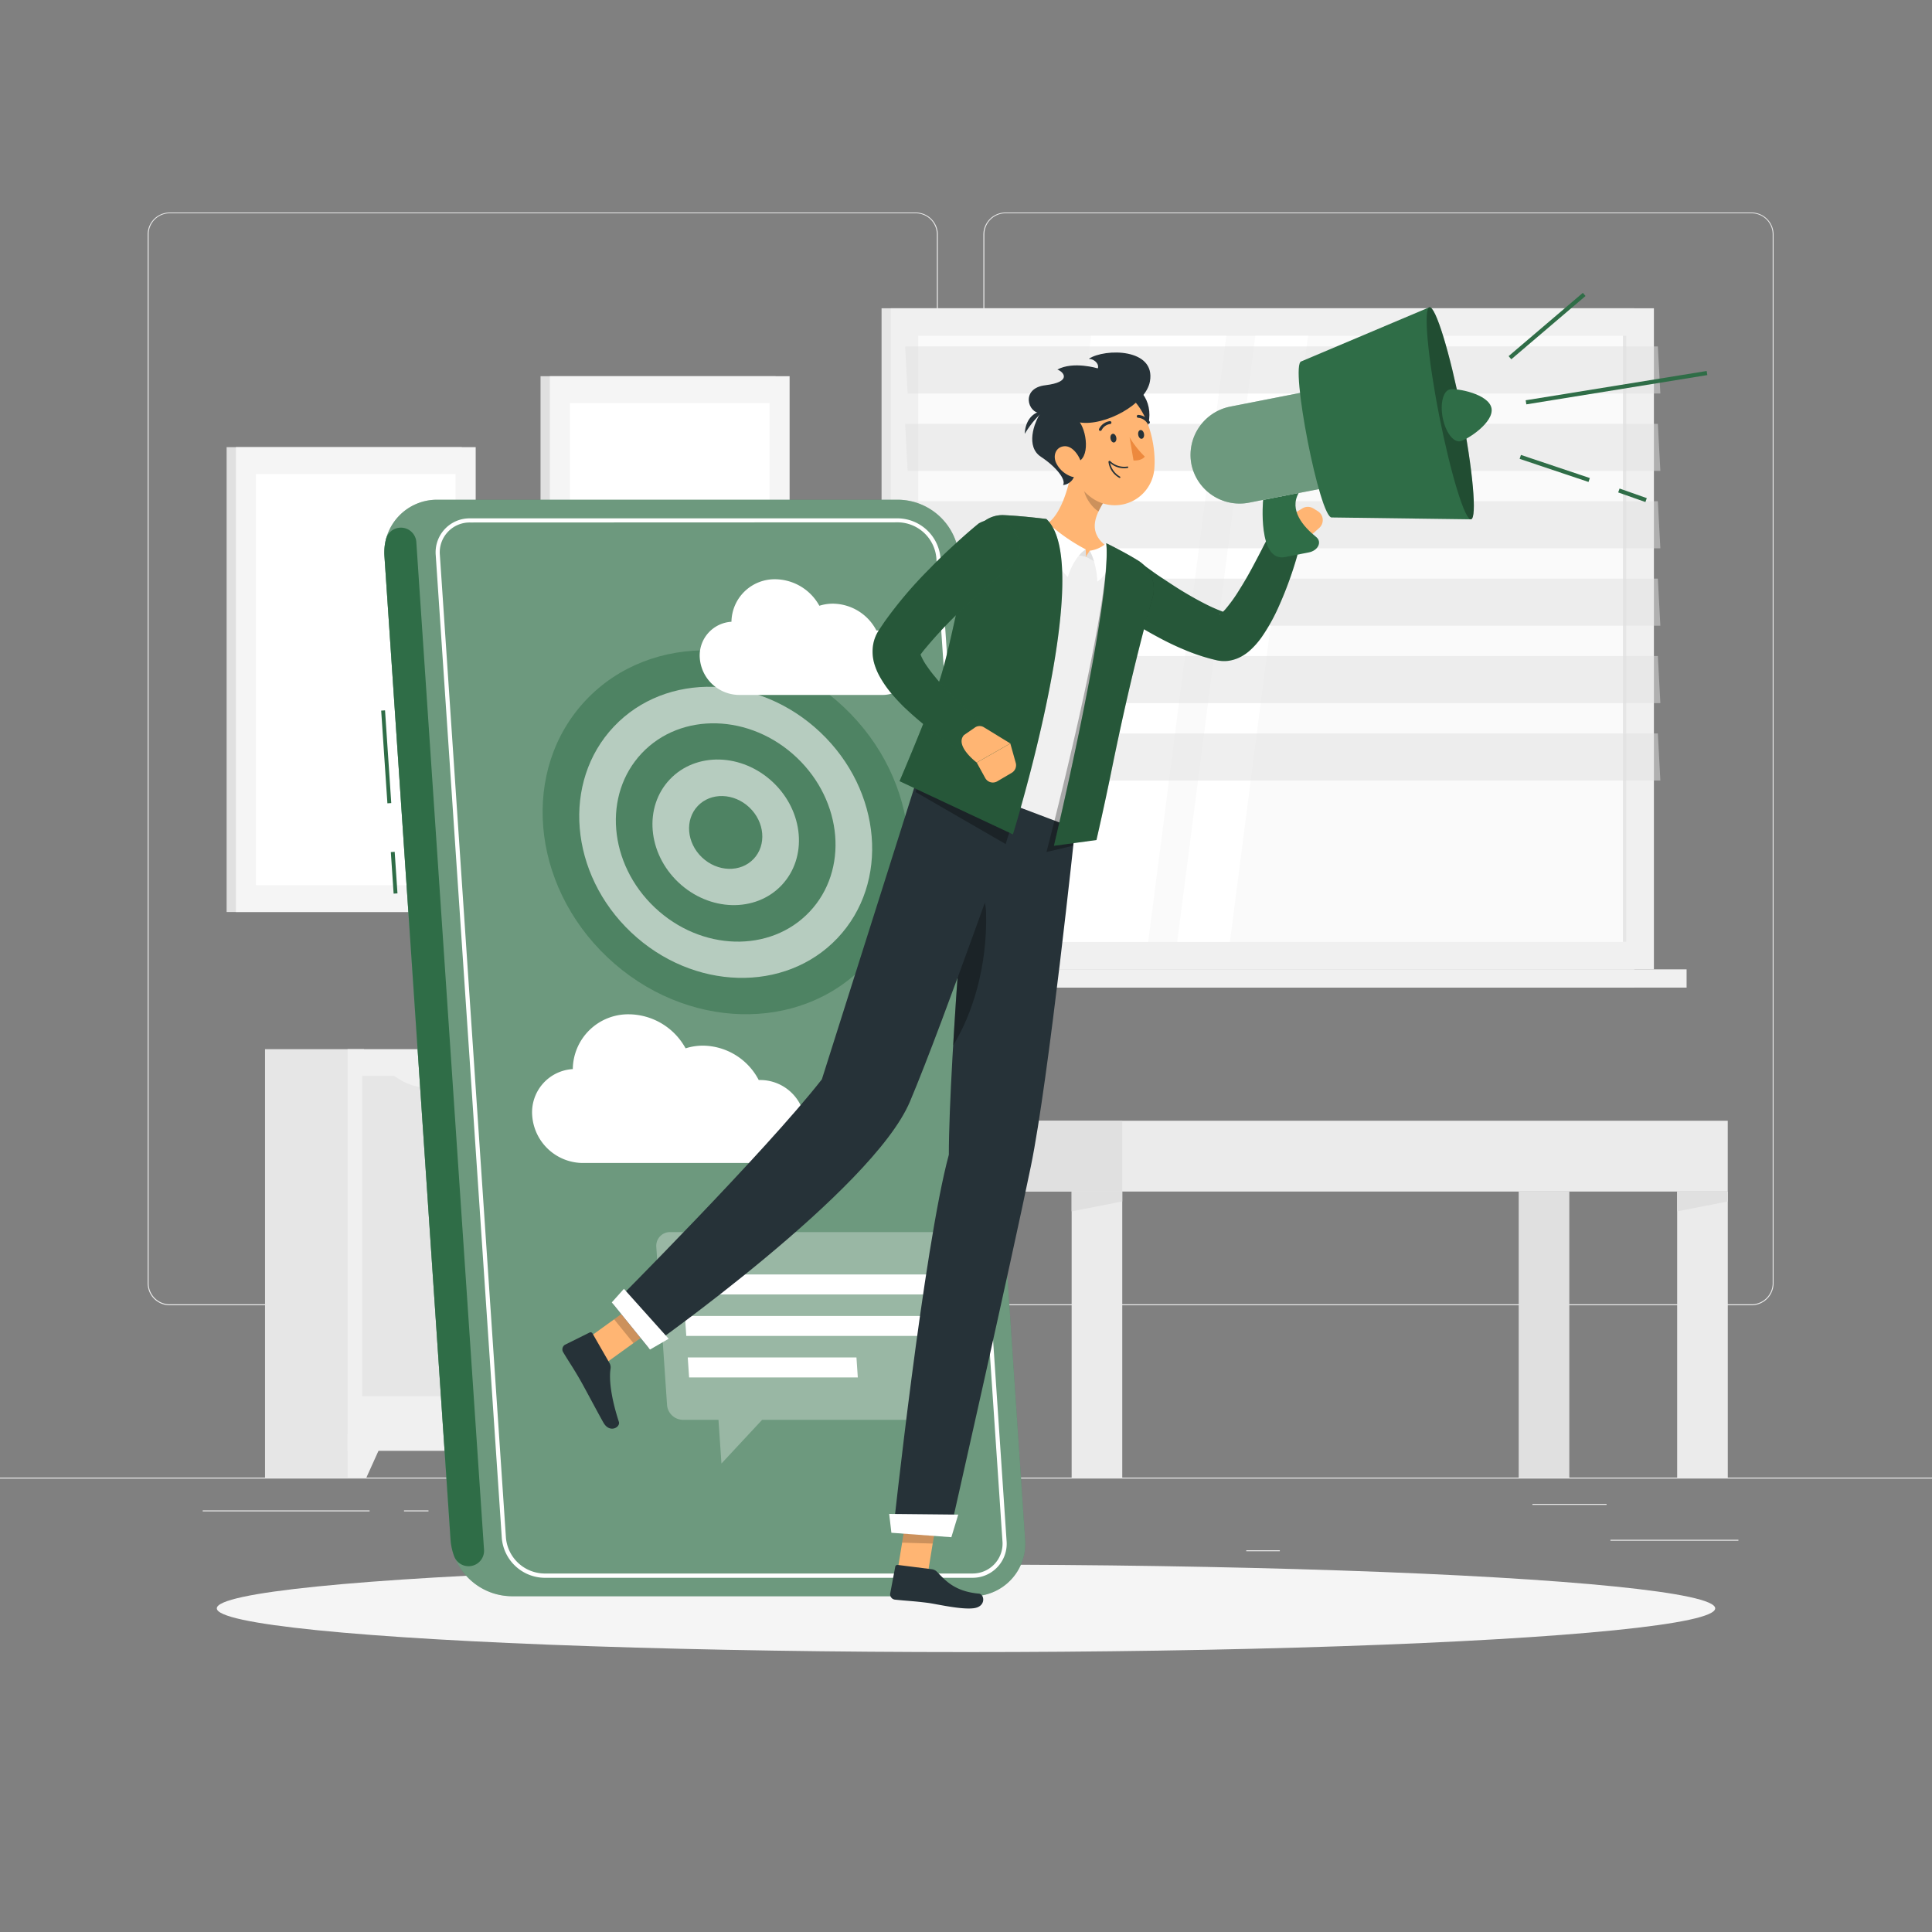 <svg
    xmlns="http://www.w3.org/2000/svg"
    viewBox="0 0 500 500">
<rect x="0" y="0" width="500" height="500" fill="#808080" stroke="none"/>
<g>
    <rect y="382.4" width="500" height="0.25" style="fill:#ebebeb"></rect>
    <rect x="416.78" y="398.49" width="33.12" height="0.25" style="fill:#ebebeb"></rect>
    <rect x="322.53" y="401.21" width="8.69" height="0.25" style="fill:#ebebeb"></rect>
    <rect x="396.59" y="389.21" width="19.19" height="0.25" style="fill:#ebebeb"></rect>
    <rect x="52.46" y="390.89" width="43.19" height="0.25" style="fill:#ebebeb"></rect>
    <rect x="104.56" y="390.89" width="6.33" height="0.25" style="fill:#ebebeb"></rect>
    <rect x="131.47" y="395.11" width="93.68" height="0.25" style="fill:#ebebeb"></rect>
    <path d="M237,337.8H43.91a5.71,5.71,0,0,1-5.7-5.71V60.66A5.71,5.71,0,0,1,43.91,55H237a5.71,5.71,0,0,1,5.71,5.71V332.09A5.71,5.71,0,0,1,237,337.8ZM43.91,55.2a5.46,5.46,0,0,0-5.45,5.46V332.09a5.46,5.46,0,0,0,5.45,5.46H237a5.47,5.47,0,0,0,5.46-5.46V60.66A5.47,5.47,0,0,0,237,55.2Z" style="fill:#ebebeb"></path>
    <path d="M453.31,337.8H260.21a5.72,5.72,0,0,1-5.71-5.71V60.66A5.72,5.72,0,0,1,260.21,55h193.1A5.71,5.71,0,0,1,459,60.66V332.09A5.71,5.71,0,0,1,453.31,337.8ZM260.21,55.2a5.47,5.47,0,0,0-5.46,5.46V332.09a5.47,5.47,0,0,0,5.46,5.46h193.1a5.47,5.47,0,0,0,5.46-5.46V60.66a5.47,5.47,0,0,0-5.46-5.46Z" style="fill:#ebebeb"></path>
    <rect x="228.15" y="79.78" width="194.79" height="171.1" style="fill:#e6e6e6"></rect>
    <rect x="230.53" y="79.78" width="197.5" height="171.1" style="fill:#f0f0f0"></rect><rect x="228.15" y="250.87" width="194.79" height="4.72" style="fill:#e6e6e6"></rect>
    <rect x="238.99" y="250.87" width="197.5" height="4.72" style="fill:#f0f0f0"></rect><rect x="250.84" y="73.69" width="156.88" height="183.27" transform="translate(494.6 -163.95) rotate(90)" style="fill:#fafafa"></rect>
    <polygon points="262.17 243.76 282.38 86.89 317.37 86.89 297.15 243.76 262.17 243.76" style="fill:#fff"></polygon>
    <polygon points="304.66 243.76 324.88 86.89 338.52 86.89 318.3 243.76 304.66 243.76" style="fill:#fff"></polygon>
    <rect x="342.02" y="164.87" width="156.88" height="0.9" transform="translate(585.79 -255.14) rotate(90)" style="fill:#e6e6e6"></rect>
    <polygon points="429.7 101.84 234.91 101.84 234.26 89.65 429.05 89.65 429.7 101.84" style="fill:#e0e0e0;opacity:0.5"></polygon>
    <polygon points="429.7 121.87 234.91 121.87 234.26 109.69 429.05 109.69 429.7 121.87" style="fill:#e0e0e0;opacity:0.5"></polygon>
    <polygon points="429.7 141.9 234.91 141.9 234.26 129.72 429.05 129.72 429.7 141.9" style="fill:#e0e0e0;opacity:0.5"></polygon>
    <polygon points="429.7 161.94 234.91 161.94 234.26 149.75 429.05 149.75 429.7 161.94" style="fill:#e0e0e0;opacity:0.5"></polygon>
    <polygon points="429.7 181.97 234.91 181.97 234.26 169.78 429.05 169.78 429.7 181.97" style="fill:#e0e0e0;opacity:0.5"></polygon>
    <polygon points="429.7 202 234.91 202 234.26 189.81 429.05 189.81 429.7 202" style="fill:#e0e0e0;opacity:0.5"></polygon>
    <rect x="58.65" y="115.72" width="60.85" height="120.31" style="fill:#e0e0e0"></rect><rect x="61.06" y="115.72" width="62.05" height="120.31" style="fill:#f5f5f5"></rect>
    <rect x="38.89" y="150.04" width="106.39" height="51.65" transform="translate(-83.79 267.96) rotate(-90)" style="fill:#fff"></rect>
    <rect x="139.89" y="97.36" width="60.85" height="120.31" style="fill:#e0e0e0"></rect>
    <rect x="142.3" y="97.36" width="62.05" height="120.31" style="fill:#f5f5f5"></rect>
    <rect x="120.13" y="131.68" width="106.39" height="51.66" transform="translate(15.82 330.84) rotate(-90)" style="fill:#fff"></rect>
    <rect x="164.32" y="271.52" width="25.61" height="110.88" style="fill:#e6e6e6"></rect>
    <polygon points="185.07 382.4 189.93 382.4 189.93 371.11 179.97 371.11 185.07 382.4" style="fill:#f0f0f0"></polygon>
    <rect x="68.59" y="271.52" width="25.61" height="110.88" style="fill:#e6e6e6"></rect>
    <rect x="89.95" y="271.52" width="99.98" height="103.95" style="fill:#f0f0f0"></rect><rect x="122.41" y="297.6" width="82.92" height="44.58" transform="translate(-156.03 483.76) rotate(-90)" style="fill:#e6e6e6"></rect>
    <rect x="74.56" y="297.6" width="82.92" height="44.58" transform="translate(-203.88 435.91) rotate(-90)" style="fill:#e6e6e6"></rect><path d="M120.43,281.6h-8.82A15.62,15.62,0,0,1,101.48,278h29.08A15.62,15.62,0,0,1,120.43,281.6Z" style="fill:#f0f0f0"></path>
    <path d="M168.73,281.6h-8.82A15.6,15.6,0,0,1,149.78,278h29.08A15.62,15.62,0,0,1,168.73,281.6Z" style="fill:#f0f0f0"></path>
    <polygon points="94.82 382.4 89.95 382.4 89.95 371.11 99.92 371.11 94.82 382.4" style="fill:#f0f0f0"></polygon>
    <path d="M113.42,260.94s.76,10.58,29.91,10.58,29.91-10.58,29.91-10.58Z" style="fill:#e6e6e6"></path>
    <rect x="228.33" y="290.05" width="218.82" height="18.32" transform="translate(675.47 598.42) rotate(180)" style="fill:#ebebeb"></rect>
    <rect x="228.33" y="290.05" width="62.11" height="18.32" transform="translate(518.77 598.42) rotate(180)" style="fill:#e0e0e0"></rect>
    <rect x="434.05" y="308.37" width="13.1" height="74.03" transform="translate(881.2 690.77) rotate(180)" style="fill:#ebebeb"></rect>
    <polygon points="434.05 313.5 447.15 310.94 447.15 308.37 434.05 308.37 434.05 313.5" style="fill:#e0e0e0"></polygon>
    <rect x="228.33" y="308.37" width="13.1" height="74.03" transform="translate(469.75 690.77) rotate(180)" style="fill:#e0e0e0"></rect>
    <rect x="277.34" y="308.37" width="13.1" height="74.03" transform="translate(567.78 690.77) rotate(180)" style="fill:#ebebeb"></rect>
    <polygon points="277.34 313.5 290.44 310.94 290.44 308.37 277.34 308.37 277.34 313.5" style="fill:#e0e0e0"></polygon>
    <rect x="393.04" y="308.37" width="13.1" height="74.03" transform="translate(799.18 690.77) rotate(180)" style="fill:#e0e0e0"></rect></g>
    <g>
        <ellipse cx="250" cy="416.24" rx="193.89" ry="11.32" style="fill:#f5f5f5"></ellipse>
    </g>
    <g>
        <path d="M232.51,129.33H113.22A13.62,13.62,0,0,0,99.5,144l17.1,254.4a16,16,0,0,0,15.7,14.7H251.59a13.6,13.6,0,0,0,13.71-14.7L248.2,144A16,16,0,0,0,232.51,129.33Z" style="fill:#2F6D47"></path>
        <path d="M232.51,129.33H113.22A13.62,13.62,0,0,0,99.5,144l17.1,254.4a16,16,0,0,0,15.7,14.7H251.59a13.6,13.6,0,0,0,13.71-14.7L248.2,144A16,16,0,0,0,232.51,129.33Z" style="fill:#fff;opacity:0.3"></path>
        <rect x="99.47" y="183.84" width="1" height="24.05" transform="translate(-12.91 7.14) rotate(-3.84)" style="fill:#2F6D47"></rect><rect x="101.49" y="220.48" width="1" height="10.78" transform="translate(-14.92 7.35) rotate(-3.85)" style="fill:#2F6D47"></rect>
        <path d="M125.26,401a4,4,0,0,1-7.76,1.66,15.27,15.27,0,0,1-.9-4.21L99.5,144a14.33,14.33,0,0,1,.34-4.27,4,4,0,0,1,7.91.65Z" style="fill:#2F6D47"></path>
        <path d="M251.59,408.33H140.76a11.24,11.24,0,0,1-10.89-10.22l-17.1-254.39a8.79,8.79,0,0,1,8.91-9.57H232.51a11.24,11.24,0,0,1,10.89,10.21l17.1,254.4a8.81,8.81,0,0,1-8.91,9.57ZM121.68,135.22a7.73,7.73,0,0,0-7.84,8.43L130.94,398a10.13,10.13,0,0,0,9.82,9.22H251.59a7.73,7.73,0,0,0,7.84-8.43l-17.1-254.39a10.13,10.13,0,0,0-9.82-9.22Z" style="fill:#fff"></path><g style="opacity:0.5"><ellipse cx="187.81" cy="215.42" rx="44.54" ry="49.79" transform="translate(-97.75 203.84) rotate(-46.6)" style="fill:#2F6D47"></ellipse><ellipse cx="187.81" cy="215.42" rx="35.63" ry="39.83" transform="translate(-97.75 203.85) rotate(-46.6)" style="fill:#fff"></ellipse>
        <ellipse cx="187.81" cy="215.42" rx="26.72" ry="29.87" transform="translate(-97.75 203.84) rotate(-46.59)" style="fill:#2F6D47"></ellipse>
        <ellipse cx="187.81" cy="215.42" rx="17.82" ry="19.92" transform="translate(-97.75 203.85) rotate(-46.6)" style="fill:#fff"></ellipse><ellipse cx="187.81" cy="215.42" rx="8.91" ry="9.96" transform="translate(-97.75 203.83) rotate(-46.59)" style="fill:#2F6D47"></ellipse>
    </g>
        <path d="M196.89,279.51c-.18,0-.35,0-.53,0a16.48,16.48,0,0,0-14.42-8.9,14.79,14.79,0,0,0-4.51.7,16.91,16.91,0,0,0-14.64-8.81,14.34,14.34,0,0,0-14.55,14.18,11.2,11.2,0,0,0-10.5,12.13,13.21,13.21,0,0,0,13,12.17h47.62a9.92,9.92,0,0,0,10-10.75A11.67,11.67,0,0,0,196.89,279.51Z" style="fill:#fff"></path><path d="M227.22,163.16l-.41,0a12.84,12.84,0,0,0-11.24-6.93,11.58,11.58,0,0,0-3.52.54,13.19,13.19,0,0,0-11.41-6.86,11.18,11.18,0,0,0-11.34,11,8.74,8.74,0,0,0-8.19,9.46,10.3,10.3,0,0,0,10.13,9.48h37.12a7.73,7.73,0,0,0,7.81-8.38A9.11,9.11,0,0,0,227.22,163.16Z" style="fill:#fff"></path><path d="M242,318.86H173.44a3.56,3.56,0,0,0-3.59,3.85l2.78,40.89a4.17,4.17,0,0,0,4.11,3.85h9.2l.77,11.31,10.53-11.31h48a3.55,3.55,0,0,0,3.59-3.85l-2.77-40.89A4.19,4.19,0,0,0,242,318.86Z" style="fill:#fff;opacity:0.3"></path><polygon points="241.47 345.74 177.61 345.74 177.26 340.57 241.13 340.57 241.47 345.74" style="fill:#fff"></polygon><polygon points="222 356.48 178.34 356.48 177.99 351.31 221.65 351.31 222 356.48" style="fill:#fff"></polygon><polygon points="240.75 335 176.88 335 176.53 329.83 240.4 329.83 240.75 335" style="fill:#fff"></polygon>
    </g>
    <g>
        <path d="M295.64,146l2.63,1.89q1.37,1,2.76,1.89c1.85,1.23,3.71,2.46,5.59,3.58s3.78,2.18,5.66,3.12a40.57,40.57,0,0,0,5.46,2.27,3.27,3.27,0,0,0-1.27-.06,2.41,2.41,0,0,0-.73.21c-.29.15-.2.16-.05.07a7.77,7.77,0,0,0,1.55-1.42,39.05,39.05,0,0,0,3.56-5c1.17-1.84,2.29-3.79,3.36-5.79s2.14-4.05,3.13-6l.07-.13a4.5,4.5,0,0,1,8.34,3.27,97.21,97.21,0,0,1-5.15,13.92,48.06,48.06,0,0,1-3.95,6.95,20.53,20.53,0,0,1-3.29,3.71,11.32,11.32,0,0,1-3.05,1.9,9.83,9.83,0,0,1-2.44.65,8.89,8.89,0,0,1-3-.17,49.81,49.81,0,0,1-7.82-2.51,71.33,71.33,0,0,1-6.94-3.27q-3.33-1.77-6.49-3.73c-1.05-.66-2.09-1.33-3.12-2s-2-1.37-3.13-2.19a7,7,0,0,1,8.19-11.24Z" style="fill:#2F6D47"></path><path d="M295.64,146l2.63,1.89q1.37,1,2.76,1.89c1.85,1.23,3.71,2.46,5.59,3.58s3.78,2.18,5.66,3.12a40.57,40.57,0,0,0,5.46,2.27,3.27,3.27,0,0,0-1.27-.06,2.41,2.41,0,0,0-.73.21c-.29.15-.2.16-.05.07a7.77,7.77,0,0,0,1.55-1.42,39.05,39.05,0,0,0,3.56-5c1.17-1.84,2.29-3.79,3.36-5.79s2.14-4.05,3.13-6l.07-.13a4.5,4.5,0,0,1,8.34,3.27,97.21,97.21,0,0,1-5.15,13.92,48.06,48.06,0,0,1-3.95,6.95,20.53,20.53,0,0,1-3.29,3.71,11.32,11.32,0,0,1-3.05,1.9,9.83,9.83,0,0,1-2.44.65,8.89,8.89,0,0,1-3-.17,49.81,49.81,0,0,1-7.82-2.51,71.33,71.33,0,0,1-6.94-3.27q-3.33-1.77-6.49-3.73c-1.05-.66-2.09-1.33-3.12-2s-2-1.37-3.13-2.19a7,7,0,0,1,8.19-11.24Z" style="opacity:0.2"></path><path d="M329.81,138.89l2.71-4.58,5.2,5.61a6.91,6.91,0,0,1-3.78,3.55,2.58,2.58,0,0,1-2.27-.3l-1-.64A2.71,2.71,0,0,1,329.81,138.89Z" style="fill:#ffb573"></path><path d="M339.89,131.58l1.15.71a2.72,2.72,0,0,1,.37,4.35l-3.69,3.28-5.2-5.61,4.53-2.74A2.71,2.71,0,0,1,339.89,131.58Z" style="fill:#ffb573"></path><polygon points="232.02 408.12 239.94 408.35 242.92 390.01 235.01 389.78 232.02 408.12" style="fill:#ffb573"></polygon><path d="M241.19,406.12,232.34,405a.57.57,0,0,0-.65.47l-1.31,6.94a1.4,1.4,0,0,0,1.2,1.57c3.09.34,4.58.34,8.47.83,2.39.31,8.62,1.81,11.93,1.4s2.81-3.66,1.37-3.78c-6.45-.56-8.87-3.63-10.87-5.66A2.25,2.25,0,0,0,241.19,406.12Z" style="fill:#263238"></path><polygon points="235 389.79 242.92 390.02 241.38 399.47 233.46 399.24 235 389.79" style="opacity:0.2"></polygon><path d="M278.29,214s-6.91,65.59-11.51,87.87c-5,24.4-21.17,95.78-21.17,95.78l-14.49-1.07s7.94-73.84,14.44-97.74c0-24.82,6-94.38,6-94.38Z" style="fill:#263238"></path><path d="M255.2,236.17c-.13-5.13-2.91-6.78-5.65-6.72-1,12.34-2.07,27.47-2.88,41.12C251.53,262.69,255.56,250.42,255.2,236.17Z" style="opacity:0.3"></path><polygon points="230.69 396.68 246.21 397.83 247.99 391.98 230.12 391.8 230.69 396.68" style="fill:#fff"></polygon><polygon points="151.71 346.65 156.7 352.82 171.63 342.05 166.63 335.89 151.71 346.65" style="fill:#ffb573"></polygon><path d="M157.78,352.83l-4.44-7.73a.57.57,0,0,0-.76-.24L146.25,348a1.4,1.4,0,0,0-.53,1.9c1.59,2.67,2.49,3.86,4.44,7.26,1.2,2.09,4.36,8.1,6,11s4.47,1.17,4-.2c-2-6.16-2.57-10.87-2.16-13.68A2.24,2.24,0,0,0,157.78,352.83Z" style="fill:#263238"></path><polygon points="166.63 335.89 171.63 342.06 163.93 347.6 158.93 341.44 166.63 335.89" style="opacity:0.2"></polygon><path d="M263.84,208.36s-19.49,55.78-28.35,76.74c-9.69,22.95-67.64,63.71-67.64,63.71l-9.15-11.29s39.38-39.47,54-58.19c8.1-25.49,25.39-80.18,25.39-80.18Z" style="fill:#263238"></path><polygon points="158.33 337.06 168.22 349.26 173.05 346.47 161.47 333.55 158.33 337.06" style="fill:#fff"></polygon><path d="M278.21,214.38l-40.16-15.23c1-3.67,6.25-14.45,10.92-29.46a202.64,202.64,0,0,0,7.68-34v0a2.49,2.49,0,0,1,2.91-2.15c.75.13,1.64.3,2.62.49,2.53.51,5.69,1.23,8.7,2.15a157.65,157.65,0,0,1,17,6.06,51.8,51.8,0,0,1,5.41,2.83,14.81,14.81,0,0,1,2.87,2.13,3,3,0,0,1,1.11,2.06C297.27,155,291.52,177.24,278.21,214.38Z" style="fill:#f0f0f0"></path><path d="M287.08,141.87c-4.52-2.94-4.3-6.3-2.77-9.54A22.74,22.74,0,0,1,285.6,130l-4.35-7.35-3.2-5.39c-.7,5.92-2.84,16.4-7.84,18.72a22,22,0,0,0,11.13,8.2C288.72,146.48,287.08,141.87,287.08,141.87Z" style="fill:#ffb573"></path><polygon points="281.06 144.06 280.99 142.18 275.99 143.16 281.06 144.06" style="fill:#e0e0e0"></polygon><polygon points="281.06 144.06 281.99 142.53 285.22 146.46 281.06 144.06" style="fill:#e0e0e0"></polygon><path d="M270.89,135.08a47.22,47.22,0,0,0,10.1,7.1c-2,1.23-3.9,4.47-4.62,7.15-1.62-1.13-8.1-11.79-9-14.72Z" style="fill:#fff"></path><path d="M286.14,140.73a8,8,0,0,1-4.16,1.8c1.07,1.57,2,5.64,2,8,1.87-1.22,4.76-5.48,5.22-7.41Z" style="fill:#fff"></path><path d="M286.3,140.59s4.37,2.1,8.23,4.48a8.57,8.57,0,0,1,3.76,9.59c-4.77,16.86-11.21,33.23-13.88,42.34-2.83,9.71-6.77,21.89-6.77,21.89l-6.81,1.61S287.9,155.21,286.3,140.59Z" style="opacity:0.3"></path><path d="M270.79,134.32s-5.87-.77-11-1a7.83,7.83,0,0,0-7.94,5.89c-2.6,10.28-4.52,29.94-7.15,37.59C241.43,186.36,237,205,237,205l23.26,13.44S283.76,146.25,270.79,134.32Z" style="opacity:0.3"></path><path d="M270.79,134.32s-5.87-.77-11-1a7.83,7.83,0,0,0-7.94,5.89c-2.6,10.28-6.14,29.48-8.78,37.14-3.29,9.56-10.27,25.81-10.27,25.81l29.34,13.76S283.76,146.25,270.79,134.32Z" style="fill:#2F6D47"></path><path d="M270.79,134.32s-5.87-.77-11-1a7.83,7.83,0,0,0-7.94,5.89c-2.6,10.28-6.14,29.48-8.78,37.14-3.29,9.56-10.27,25.81-10.27,25.81l29.34,13.76S283.76,146.25,270.79,134.32Z" style="opacity:0.2"></path><path d="M286.3,140.59s4.37,2.1,8.23,4.48a8.57,8.57,0,0,1,3.76,9.59c-4.77,16.86-8.54,34.53-10.44,43.83-2,9.9-4.09,18.91-4.09,18.91l-11,1.49S287.9,155.21,286.3,140.59Z" style="fill:#2F6D47"></path><path d="M286.3,140.59s4.37,2.1,8.23,4.48a8.57,8.57,0,0,1,3.76,9.59c-4.77,16.86-8.54,34.53-10.44,43.83-2,9.9-4.09,18.91-4.09,18.91l-11,1.49S287.9,155.21,286.3,140.59Z" style="opacity:0.2"></path><path d="M285.6,130a22.74,22.74,0,0,0-1.29,2.36c-2.14-1.29-4.34-4.85-3.82-7.32a11.24,11.24,0,0,1,.76-2.39Z" style="opacity:0.2"></path><path d="M291.77,99.68c5.32.69,7.27,7.87,4.33,12.61C291.28,105.3,291.77,99.68,291.77,99.68Z" style="fill:#263238"></path><path d="M275.21,112.92c1.8,7.69,2.45,12.27,7.06,15.72A10.26,10.26,0,0,0,298.76,121c.5-7.19-2.52-18.56-10.67-20.62A10.38,10.38,0,0,0,275.21,112.92Z" style="fill:#ffb573"></path><path d="M277.58,119.77c4.63.13,3.91-7.54,1.89-10.44,6.42,1,17.06-4.67,18.13-10.61,1.55-8.61-11.58-8.61-15.83-5.87,1.83.13,2.76,1.68,2.32,2.48,0,0-6.34-1.92-10.44.31,1.79.66,3.69,3.24-3.12,4.06-6.48.78-4.52,7.3-1.25,7.18-1.74,2.67-3.83,8.74.09,11.32s6.6,5.94,5.75,7.32C276.49,125.47,279.4,123.82,277.58,119.77Z" style="fill:#263238"></path><path d="M270.21,106.28c-3.1.3-4.88,2.72-5,6A24,24,0,0,1,270.21,106.28Z" style="fill:#263238"></path><path d="M273.36,119.87a7,7,0,0,0,3.8,3.42c2.17.79,3.31-1.13,2.75-3.27-.51-1.94-2.25-4.67-4.45-4.53S272.4,117.91,273.36,119.87Z" style="fill:#ffb573"></path><path d="M287.4,113.51c.1.63.53,1.09.94,1s.66-.61.56-1.24-.53-1.1-.95-1S287.29,112.88,287.4,113.51Z" style="fill:#263238"></path><path d="M294.57,112.55c.1.63.52,1.09.94,1s.66-.61.56-1.25-.53-1.09-.95-1S294.46,111.91,294.57,112.55Z" style="fill:#263238"></path><path d="M292.34,113.17a24.21,24.21,0,0,0,3.94,5c-.94,1.19-2.93,1-2.93,1Z" style="fill:#ed893e"></path><path d="M291.05,121.18a5.46,5.46,0,0,1-4-1.59.19.19,0,0,1,0-.26.19.19,0,0,1,.27,0,5.22,5.22,0,0,0,4.43,1.41.19.19,0,1,1,.05.37A4.81,4.81,0,0,1,291.05,121.18Z" style="fill:#263238"></path><path d="M289.05,123.26a5.46,5.46,0,0,1-2.18-3.73.19.19,0,0,1,.17-.2.18.18,0,0,1,.2.17,5.33,5.33,0,0,0,2.62,3.85.18.18,0,0,1,.07.25.19.19,0,0,1-.26.07A7.4,7.4,0,0,1,289.05,123.26Z" style="fill:#263238"></path><path d="M284.79,111.5a.37.37,0,0,1-.18,0,.37.37,0,0,1-.16-.51,3.64,3.64,0,0,1,2.78-2,.37.37,0,0,1,.4.35.37.37,0,0,1-.35.4,2.9,2.9,0,0,0-2.17,1.55A.35.35,0,0,1,284.79,111.5Z" style="fill:#263238"></path><path d="M297.23,109.68a.36.36,0,0,1-.31-.16,3.14,3.14,0,0,0-2.4-1.4.38.38,0,0,1,0-.75h0a3.86,3.86,0,0,1,3,1.72.37.37,0,0,1-.09.52A.33.33,0,0,1,297.23,109.68Z" style="fill:#263238"></path><path d="M261.94,146.26c-2,1.63-4.11,3.44-6.12,5.21s-4.06,3.59-6,5.45A117.1,117.1,0,0,0,239,168.38l-1.14,1.48-.14.19a1.09,1.09,0,0,0,.08-.14,2.17,2.17,0,0,0,.15-.35,1.86,1.86,0,0,0,.12-.63c0-.34-.06-.34,0-.18a3.25,3.25,0,0,0,.26.89,14.4,14.4,0,0,0,1.5,2.68,35.22,35.22,0,0,0,2.22,2.92c1.61,2,3.41,3.91,5.3,5.8s3.89,3.8,5.8,5.55l.13.11a4.49,4.49,0,0,1-5.47,7.09,90.11,90.11,0,0,1-14-10.95c-1.09-1.09-2.16-2.23-3.21-3.49a28.27,28.27,0,0,1-3-4.39,16.53,16.53,0,0,1-1.27-3,11.21,11.21,0,0,1-.46-4.33,9.9,9.9,0,0,1,.62-2.67,10.13,10.13,0,0,1,.61-1.29l.36-.59.16-.24,1.3-1.93a108.8,108.8,0,0,1,11.53-13.59c2-2.08,4.1-4.11,6.23-6.07s4.24-3.85,6.59-5.77A7,7,0,0,1,262,146.23Z" style="fill:#2F6D47"></path><path d="M261.94,146.26c-2,1.63-4.11,3.44-6.12,5.21s-4.06,3.59-6,5.45A117.1,117.1,0,0,0,239,168.38l-1.14,1.48-.14.19a1.09,1.09,0,0,0,.08-.14,2.17,2.17,0,0,0,.15-.35,1.86,1.86,0,0,0,.12-.63c0-.34-.06-.34,0-.18a3.25,3.25,0,0,0,.26.89,14.4,14.4,0,0,0,1.5,2.68,35.22,35.22,0,0,0,2.22,2.92c1.61,2,3.41,3.91,5.3,5.8s3.89,3.8,5.8,5.55l.13.11a4.49,4.49,0,0,1-5.47,7.09,90.11,90.11,0,0,1-14-10.95c-1.09-1.09-2.16-2.23-3.21-3.49a28.27,28.27,0,0,1-3-4.39,16.53,16.53,0,0,1-1.27-3,11.21,11.21,0,0,1-.46-4.33,9.9,9.9,0,0,1,.62-2.67,10.13,10.13,0,0,1,.61-1.29l.36-.59.16-.24,1.3-1.93a108.8,108.8,0,0,1,11.53-13.59c2-2.08,4.1-4.11,6.23-6.07s4.24-3.85,6.59-5.77A7,7,0,0,1,262,146.23Z" style="opacity:0.2"></path><path d="M254.67,188.24l6.8,4.16-8.69,4.95s-5.78-4.32-3.31-7.11l2.9-2A2.11,2.11,0,0,1,254.67,188.24Z" style="fill:#ffb573"></path><path d="M261.84,200l-3.74,2.2a2.25,2.25,0,0,1-3.12-.84l-2.2-4,8.69-4.95,1.4,5A2.28,2.28,0,0,1,261.84,200Z" style="fill:#ffb573"></path>
    </g>
    <g>
        <path d="M326.89,129.38l9.21-1.81c-2.53,4.46,1.19,8.73,4.53,11.41,1.59,1.28.47,3.57-2,4l-6,1.18C325.39,145.62,326.89,129.38,326.89,129.38Z" style="fill:#2F6D47"></path>
        <path d="M323.23,130.09,344.35,126a12.72,12.72,0,0,0,10-14.9h0a12.74,12.74,0,0,0-14.9-10l-21.11,4.14a12.75,12.75,0,0,0-10,14.91h0A12.73,12.73,0,0,0,323.23,130.09Z" style="fill:#2F6D47"></path>
        <path d="M323.23,130.09,344.35,126a12.72,12.72,0,0,0,10-14.9h0a12.74,12.74,0,0,0-14.9-10l-21.11,4.14a12.75,12.75,0,0,0-10,14.91h0A12.73,12.73,0,0,0,323.23,130.09Z" style="fill:#fff;opacity:0.3"></path><path d="M380.71,134.4l-36-.48c-3.12.61-11-39.79-7.92-40.4l33.14-14Z" style="fill:#2F6D47"></path><path d="M372.45,107.51c3,15.16,6.67,27.2,8.26,26.89s.47-12.86-2.51-28-6.67-27.2-8.26-26.89S369.48,92.34,372.45,107.51Z" style="fill:#2F6D47"></path><path d="M372.45,107.51c3,15.16,6.67,27.2,8.26,26.89s.47-12.86-2.51-28-6.67-27.2-8.26-26.89S369.48,92.34,372.45,107.51Z" style="opacity:0.3"></path><path d="M386,105.64c-.73-3.71-9-5.22-10.75-4.87s-2.6,3.63-1.88,7.34,2.75,6.43,4.51,6.09S386.7,109.34,386,105.64Z" style="fill:#2F6D47"></path><rect x="394.63" y="99.81" width="47.45" height="1.07" transform="translate(-10.66 68.09) rotate(-9.19)" style="fill:#2F6D47"></rect><rect x="387.77" y="83.86" width="25.24" height="1.07" transform="translate(40.94 279.93) rotate(-40.45)" style="fill:#2F6D47"></rect><rect x="421.95" y="124.44" width="1.07" height="7.47" transform="translate(161.01 483.92) rotate(-70.56)" style="fill:#2F6D47"></rect>
    <rect x="401.82" y="111.83" width="1.07" height="18.8" transform="translate(159.49 464.16) rotate(-71.46)" style="fill:#2F6D47"></rect>
</g>
</svg>
